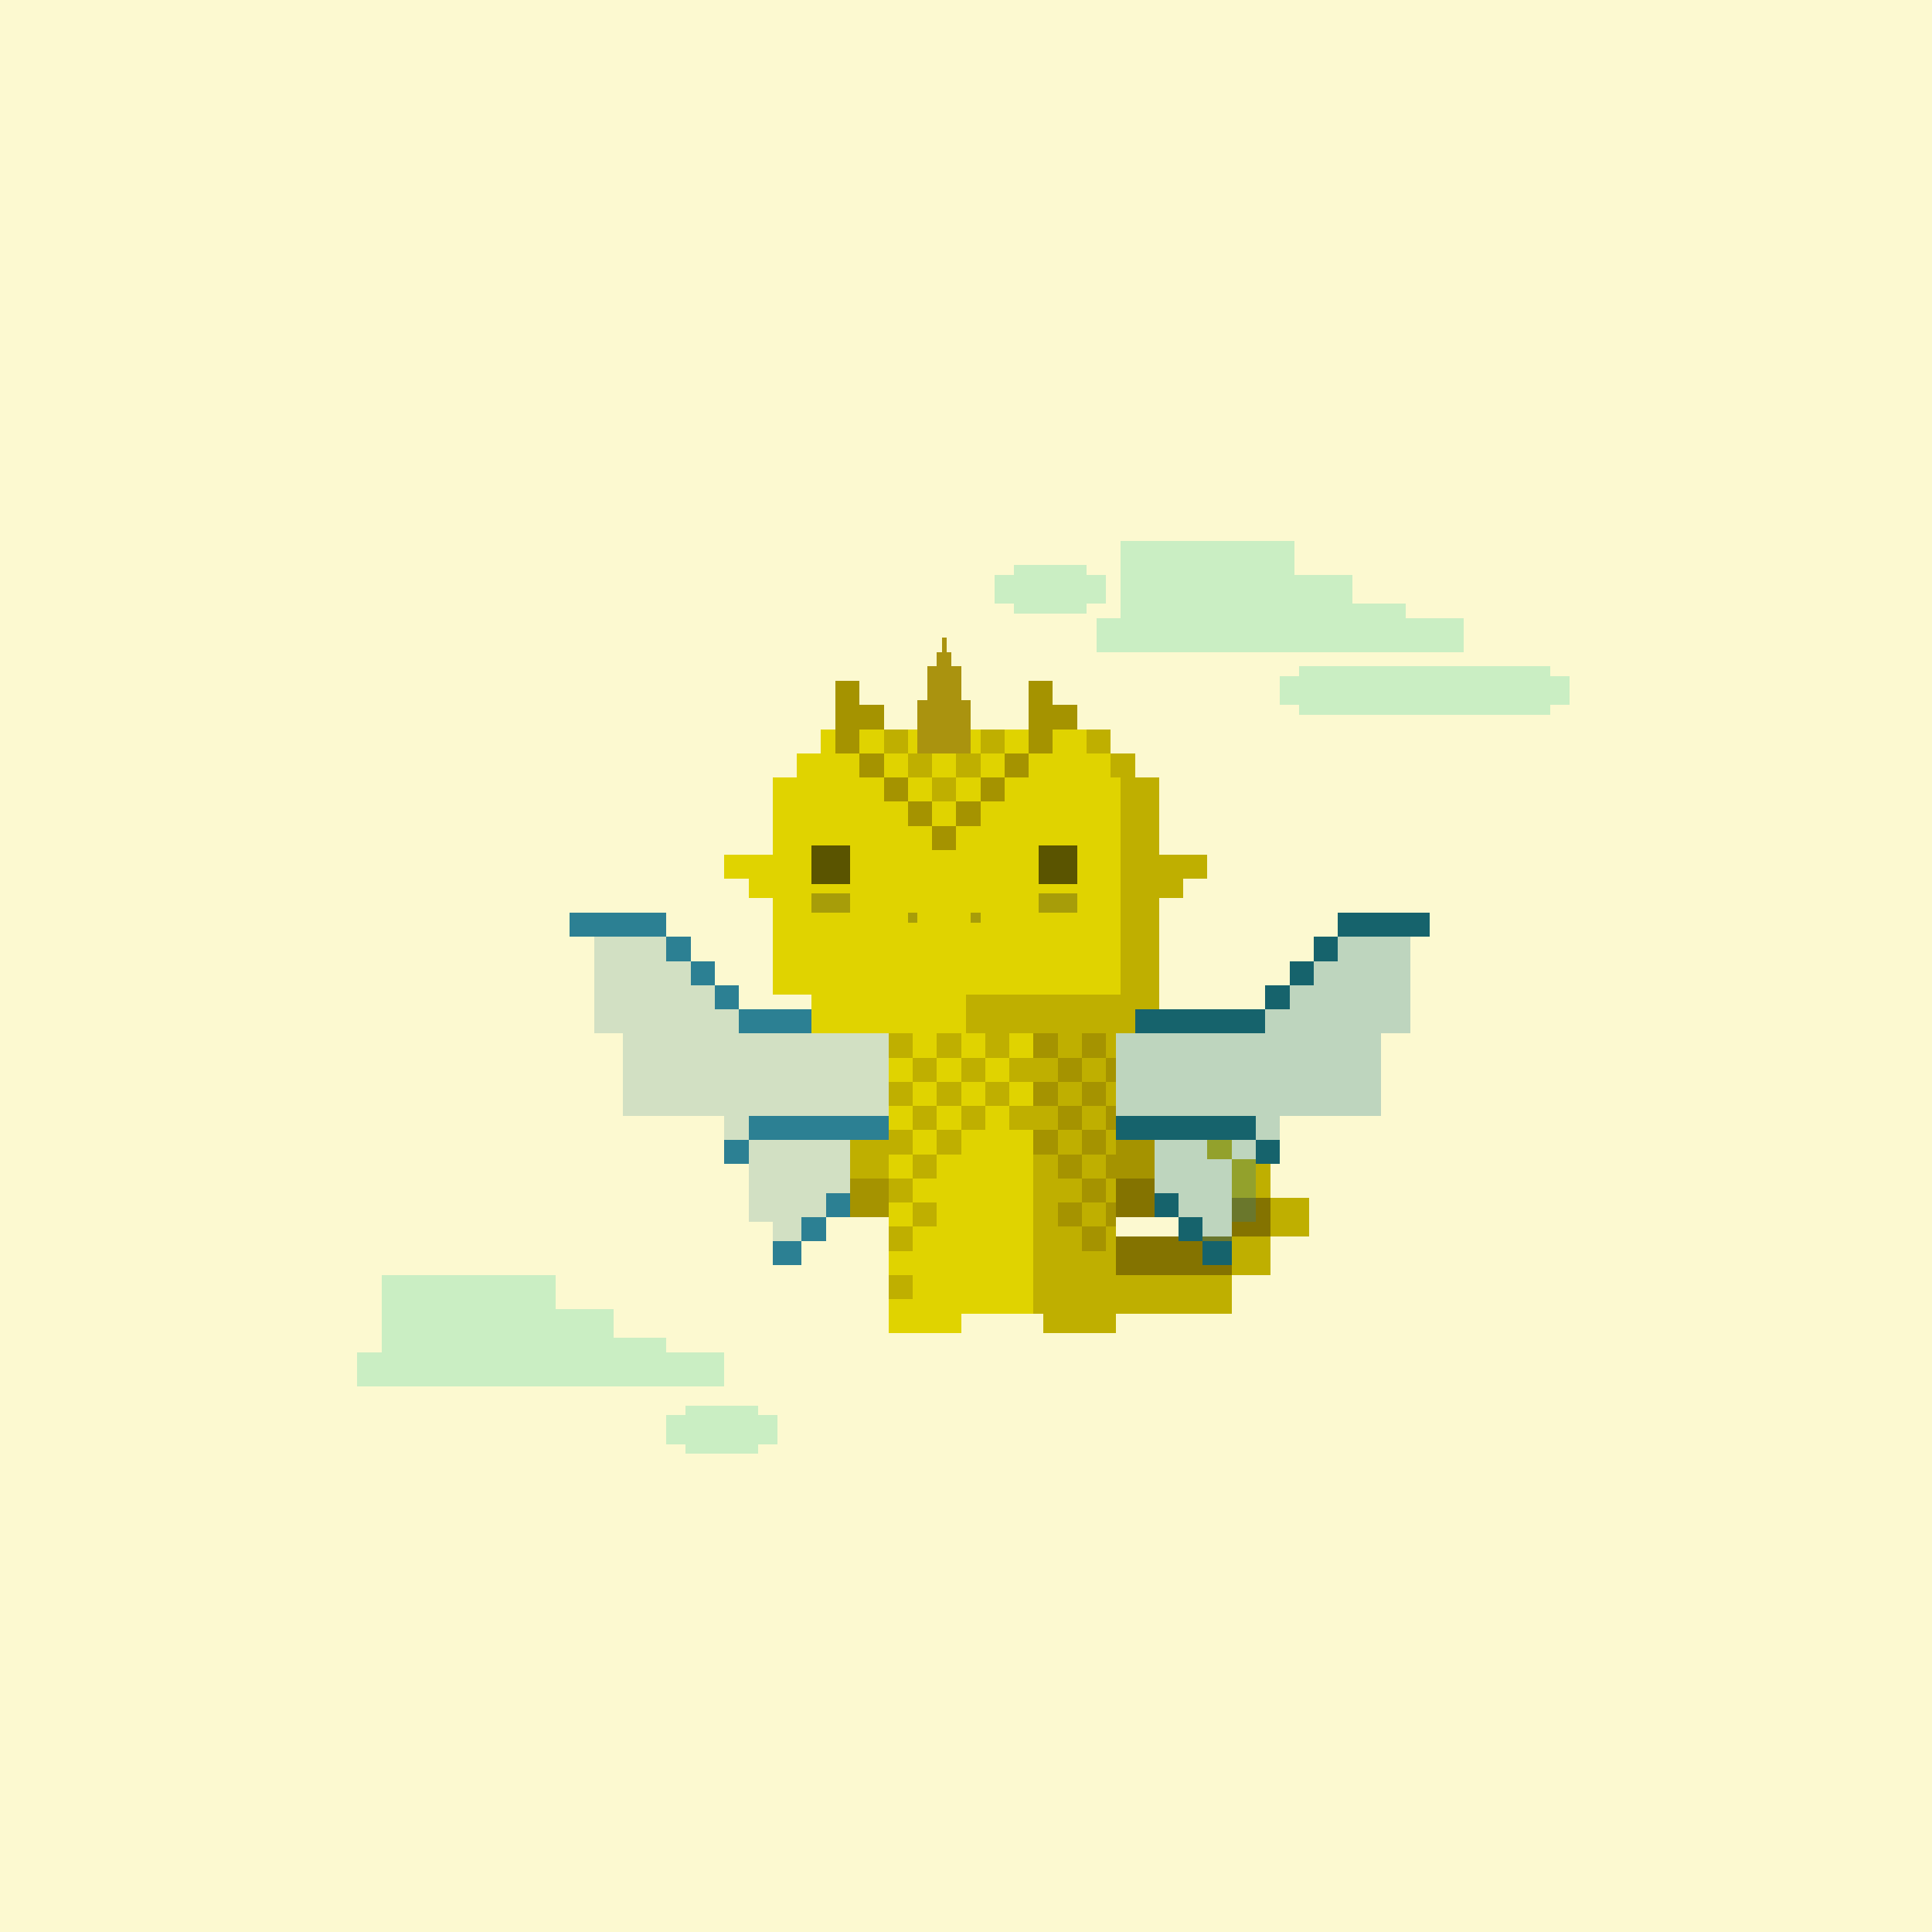 <svg xmlns="http://www.w3.org/2000/svg" viewBox="0 0 400 400">
  <defs>
    <style>.Body__cls-1{fill:#fcf9d0}.Body__cls-2{fill:#e0d300}.Body__cls-3{fill:#bfaf00}.Body__cls-4{fill:#847300}.Body__cls-5{fill:#231f20;opacity:0.3}.Body__cls-6{opacity:0.6}.Body__cls-7{fill:#a59300}.Body__cls-8{fill:#aa930f}</style>
  </defs>
  <g id="Body__Golden_Dragon" data-name="Golden Dragon" shape-rendering="crispEdges">
    <path class="Body__cls-1" d="M-5-5H411V411H-5z"/>
    <path class="Body__cls-2" d="M240 206 240 161 235 161 235 156 230 156 230 151 170 151 170 156 165 156 165 161 160 161 160 177 155 177 150 177 150 182 155 182 155 186 160 186 160 206 168 206 168 214 184 214 184 262 184 272 184 276 199 276 199 272 214 272 214 214 200 214 200 206 240 206z"/>
    <path class="Body__cls-3" d="M239 264 231 264 231 262 231 214 235 214 235 209 240 209 240 206 240 186 245 186 245 182 250 182 250 177 245 177 240 177 240 161 235 161 235 156 230 156 230 161 232 161 232 206 200 206 200 214 214 214 214 272 216 272 216 276 231 276 231 272 239 272 247 272 255 272 255 264 247 264 239 264zM255 256H263V264H255zM225 151H230V156H225z"/>
    <path class="Body__cls-4" d="M255 248H263V256H255zM247 256 239 256 231 256 231 264 239 264 247 264 255 264 255 256 247 256z"/>
    <path class="Body__cls-3" d="M263 248H271V256H263zM255 240H263V248H255z"/>
    <path class="Body__cls-3" transform="translate(505 475) rotate(180)" d="M250 235H255V240H250z"/>
    <path id="Body__Mouth" class="Body__cls-5" d="M188 189H190V191H188z"/>
    <path id="Body__Mouth-2" data-name="Mouth" class="Body__cls-5" d="M201 189H203V191H201z"/>
    <path id="Body__Left_Eye" data-name="Left Eye" class="Body__cls-6" d="M168 175H176V183H168z"/>
    <path id="Body__Right_Eye" data-name="Right Eye" class="Body__cls-6" d="M215 175H223V183H215z"/>
    <path id="Body__Left_Cheek" data-name="Left Cheek" class="Body__cls-5" d="M168 185H176V189H168z"/>
    <path id="Body__Right_Cheek" data-name="Right Cheek" class="Body__cls-5" d="M215 185H223V189H215z"/>
    <path id="Body__Left_Arm" data-name="Left Arm" class="Body__cls-3" d="M176 236H184V252H176z"/>
    <path id="Body__Right_Arm" data-name="Right Arm" class="Body__cls-7" d="M231 236H239V252H231z"/>
    <path id="Body__Left_Shoe" data-name="Left Shoe" class="Body__cls-7" d="M176 244H184V252H176z"/>
    <path id="Body__Left_Hand" data-name="Left Hand" class="Body__cls-4" d="M231 244H239V252H231z"/>
    <path class="Body__cls-7" d="M193 171H198V176H193z"/>
    <path class="Body__cls-3" d="M193 161H198V166H193z"/>
    <path class="Body__cls-7" d="M188 166H193V171H188zM183 161H188V166H183zM198 166H203V171H198zM203 161H208V166H203zM193 151H198V156H193z"/>
    <path class="Body__cls-3" d="M183 151H188V156H183zM203 151H208V156H203z"/>
    <path class="Body__cls-7" d="M213 151H218V156H213zM178 156H183V161H178zM173 151H178V156H173z"/>
    <path class="Body__cls-3" d="M188 156H193V161H188zM198 156H203V161H198z"/>
    <path class="Body__cls-7" d="M208 156H213V161H208z"/>
    <path class="Body__cls-3" d="M194 234H199V239H194zM194 224H199V229H194zM189 229H194V234H189zM184 224H189V229H184zM199 229H204V234H199zM209 229H214V234H209zM204 224H209V229H204zM194 214H199V219H194zM184 214H189V219H184zM204 214H209V219H204z"/>
    <path class="Body__cls-7" d="M214 214H219V219H214z"/>
    <path class="Body__cls-3" d="M189 219H194V224H189zM199 219H204V224H199zM209 219H214V224H209zM184 264H189V269H184zM184 254H189V259H184zM189 249H194V254H189zM184 244H189V249H184zM184 234H189V239H184z"/>
    <path class="Body__cls-7" d="M219 229H224V234H219zM219 219H224V224H219zM219 249H224V254H219zM219 239H224V244H219zM229 229H231V234H229zM229 219H231V224H229zM229 249H231V254H229zM229 239H231V244H229z"/>
    <path class="Body__cls-3" d="M189 239H194V244H189z"/>
    <path class="Body__cls-7" d="M214 234H219V239H214zM214 224H219V229H214zM214 214H219V219H214zM224 224H229V229H224zM224 214H229V219H224zM224 244H229V249H224zM224 254H229V259H224zM224 234H229V239H224zM213 141H218V151H213zM218 146H223V151H218zM173 141H178V151H173zM178 146H183V151H178z"/>
  </g>
  <path id="Body__Horn" class="Body__cls-8" d="M199 145 199 138 197 138 197 135 196 135 196 132 195 132 195 135 194 135 194 138 192 138 192 145 190 145 190 156 201 156 201 145 199 145z" shape-rendering="crispEdges"/>
  <defs>
    <style>.Wings__cls-1,.Wings__cls-2,.Wings__cls-4{fill:#2c8093}.Wings__cls-2{opacity:0.2}.Wings__cls-3{fill:#16636c}.Wings__cls-4{opacity:0.3}</style>
  </defs>
  <g id="Wings__Sapphire_Wings" data-name="Sapphire Wings" shape-rendering="crispEdges">
    <path class="Wings__cls-1" d="M155 231H184V236H155zM171 247H176V252H171zM150 236H155V241H150zM166 252H171V257H166zM160 257H166V262H160zM148 204H153V209H148zM143 199H148V204H143zM138 194H143V199H138z"/>
    <path class="Wings__cls-2" d="M184 231 184 214 153 214 153 209 148 209 148 204 143 204 143 199 138 199 138 194 123 194 123 214 129 214 129 231 150 231 150 236 155 236 155 248 155 248 155 253 160 253 160 257 166 257 166 252 171 252 171 247 176 247 176 236 155 236 155 231 184 231z"/>
    <path class="Wings__cls-1" d="M153 209H168V214H153zM123 189 118 189 118 194 123 194 138 194 138 189 123 189z"/>
    <path class="Wings__cls-3" d="M231 231H260V236H231zM239 247H244V252H239zM260 236H265V241H260zM244 252H249V257H244zM249 257H255V262H249zM262 204H267V209H262zM267 199H272V204H267zM272 194H277V199H272z"/>
    <path class="Wings__cls-4" d="M231 231 231 214 262 214 262 209 267 209 267 204 272 204 272 199 277 199 277 194 292 194 292 214 286 214 286 231 265 231 265 236 260 236 260 248 260.01 248 260.01 253 255 253 255 257 249 257 249 252 244.01 252 244.01 247 239 247 239 236 260 236 260 231 231 231z"/>
    <path class="Wings__cls-3" transform="translate(497 423) rotate(-180)" d="M235 209H262V214H235z"/>
    <path class="Wings__cls-3" d="M292 189 291 189 277 189 277 194 291 194 292 194 296 194 296 189 292 189z"/>
  </g>
  <defs>
    <style>.Clouds__cls-1{fill:#00c695;opacity:0.2}</style>
  </defs>
  <g id="Clouds__Stratocumulus-Clouds" shape-rendering="crispEdges">
    <path class="Clouds__cls-1" d="M291 128 291 125 280 125 280 119 268 119 268 112 232 112 232 128 227 128 227 135 232 135 268 135 303 135 303 128 291 128zM321 140 321 138 269 138 269 140 265 140 265 146 269 146 269 148 321 148 321 146 325 146 325 140 321 140z"/>
    <path class="Clouds__cls-1" d="M225 119 225 117 210 117 210 119 206 119 206 125 210 125 210 127 225 127 225 125 229 125 229 119 225 119zM138 280 138 277 127 277 127 271 115 271 115 264 79 264 79 280 74 280 74 287 79 287 115 287 150 287 150 280 138 280zM157 293 157 291 142 291 142 293 138 293 138 299 142 299 142 301 157 301 157 299 161 299 161 293 157 293z"/>
  </g>
</svg>